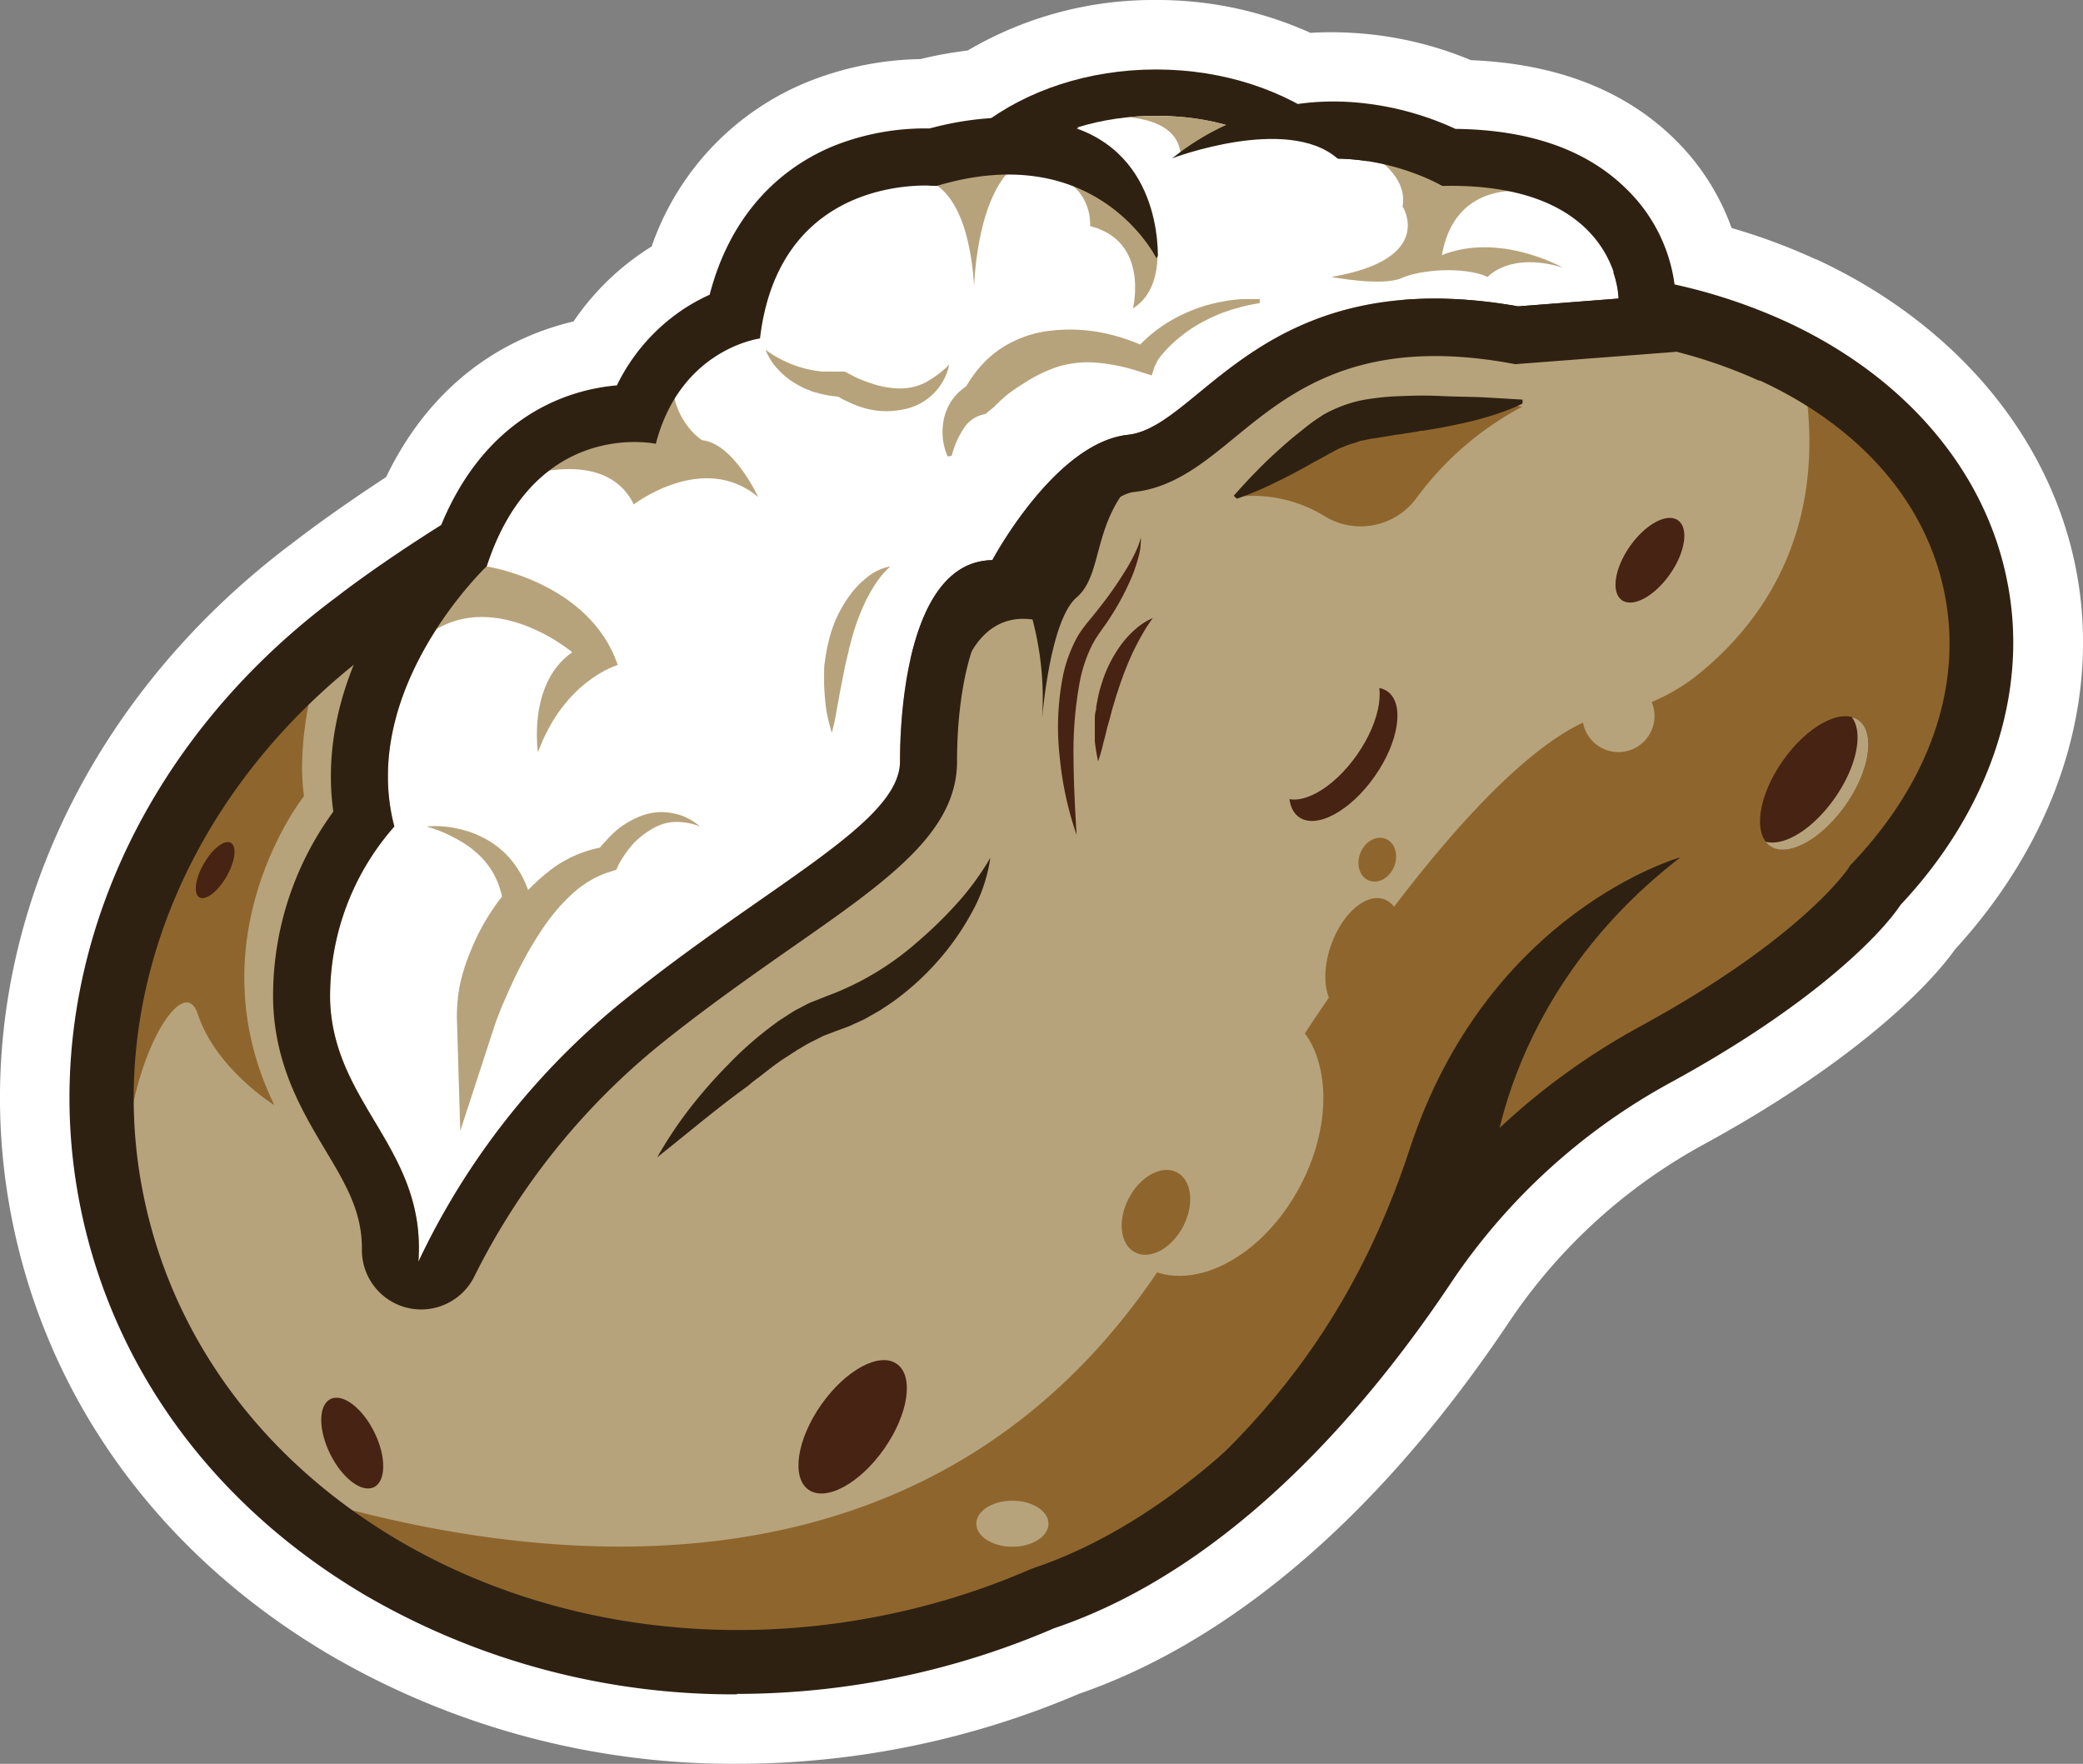 <svg xmlns="http://www.w3.org/2000/svg" viewBox="0 0 194.6 164.77"><rect x="0" y="0" width="194.6" height="164.77" fill="#808080" stroke="none"/><defs><style>.cls-1{fill:#fff;}.cls-2{fill:#b7a37b;}.cls-3{fill:#8e662d;}.cls-4{fill:#472313;}.cls-5{fill:#2f2112;}.cls-6{fill:none;}</style></defs><title>primary-logo</title><g id="Layer_2" data-name="Layer 2"><g id="SECONDRY_LOGO" data-name="SECONDRY LOGO"><path class="cls-1" d="M68.87,164.77a74.79,74.79,0,0,1-37.95-10.11c-16-9.39-26.61-24-29.89-41.2-4.45-23.31,5.7-47.4,26.51-62.89.73-.57,3.69-2.83,8.53-6,4.75-9.85,12.35-13.33,17.51-14.54a24.24,24.24,0,0,1,7.1-6.88l.2-.13A25.61,25.61,0,0,1,75.43,7.66,29.58,29.58,0,0,1,86,5.52a36.39,36.39,0,0,1,4.4-.8A34.21,34.21,0,0,1,108,0a34.75,34.75,0,0,1,14.43,3.07,31.4,31.4,0,0,1,3.88,0,33.74,33.74,0,0,1,11.11,2.55c8,.33,14.35,2.8,19,7.35a22,22,0,0,1,5.35,8.33,56.32,56.32,0,0,1,7.9,2.94l.05,0c13,6.05,21.87,16.64,24.25,29.05h0c2.32,12.18-1.8,25-11.31,35.38-3.14,4.4-10.83,11.33-23.46,18.22A51.66,51.66,0,0,0,141,123.47c-15,22.42-30.06,31.27-40.17,34.75a81.44,81.44,0,0,1-32,6.55ZM86.45,18.5a16.59,16.59,0,0,0-6.1,1.17c-4,1.63-6.58,4.81-7.75,9.45l-.77,3.05L69,33.46a11,11,0,0,0-1.36.72,11.45,11.45,0,0,0-4.15,4.68l-1.62,3.28-3.64.32c-3.44.29-8.14,2.1-11,9l-.79,1.93-1.77,1.11c-5.6,3.52-8.83,6-9.18,6.3l-.13.11C18.53,73.44,10.27,92.62,13.79,111c2.57,13.45,11,25,23.71,32.45a61.91,61.91,0,0,0,31.37,8.32,68.86,68.86,0,0,0,27.05-5.59l.25-.11.26-.09c8.2-2.76,20.71-10.17,33.78-29.74A64.71,64.71,0,0,1,153,95.48C164.82,89,170.72,83.17,172.19,81l.3-.45.36-.39c6.88-7.33,9.93-16.23,8.36-24.42h0c-1.57-8.26-7.76-15.44-17-19.71l-.05,0A44.35,44.35,0,0,0,155,33l-4.46-1L150,27.45a9,9,0,0,0-2.64-5.22c-2.46-2.4-6.31-3.64-11.45-3.7h-1.41l-1.27-.6A21.11,21.11,0,0,0,125.61,16a17.72,17.72,0,0,0-3.5.14l-2.11.3-.15-.08-2.65,1.24-1.45.66-1.63,1.2-.55.43-.53.42L107.66,23,104,18.28a19.62,19.62,0,0,0-2.32.15l-1.41.18-1.54-.48-3.45-1-.46.32L93,17.52a23,23,0,0,0-4.47.76l-.9.24-.92,0ZM112.19,6.4l-.29-.64Z"/><path class="cls-2" d="M184.65,55.06c-1.88-9.82-9-17.64-19-22.24h0A49,49,0,0,0,152.82,29C89.28,13.92,33.29,58.12,33.29,58.12h0C16,71,6.45,91.23,10.35,111.68c5.71,29.88,37.95,48.82,72,42.32a71.61,71.61,0,0,0,15.07-4.65h0c16-5.33,28.34-20.15,35.69-31.15a60.91,60.91,0,0,1,21.54-19.65c16.26-8.86,20.56-15.82,20.56-15.82h0C182.76,74.78,186.52,64.88,184.65,55.06Z"/><path class="cls-3" d="M168.31,34.15C171.43,50,163.86,59,158.11,63.42a17.88,17.88,0,0,1-7.86,3.3c-4.32.75-15.92,7.33-39.55,48-22,37.83-62.54,31.52-85.07,24.25,13.83,12.91,34.9,19.2,56.73,15a71.61,71.61,0,0,0,15.07-4.65h0c16-5.33,28.34-20.15,35.69-31.15a60.91,60.91,0,0,1,21.54-19.65c16.26-8.86,20.56-15.82,20.56-15.82,7.54-8,11.3-17.85,9.43-27.67C182.94,46.13,176.87,38.85,168.31,34.15Z"/><ellipse class="cls-2" cx="113.38" cy="106.5" rx="13.49" ry="9.15" transform="translate(-33.64 157.31) rotate(-62.27)"/><ellipse class="cls-3" cx="107.99" cy="113.24" rx="4.22" ry="2.86" transform="translate(-42.49 156.15) rotate(-62.27)"/><ellipse class="cls-2" cx="94.58" cy="142.34" rx="3.37" ry="2.15"/><circle class="cls-2" cx="151.2" cy="66.89" r="3.37"/><ellipse class="cls-4" cx="32.9" cy="134.81" rx="2.3" ry="4.59" transform="translate(-56.28 28.5) rotate(-26.28)"/><ellipse class="cls-4" cx="79.66" cy="133.28" rx="7.18" ry="3.59" transform="translate(-75.2 121.96) rotate(-54.95)"/><ellipse class="cls-4" cx="125.49" cy="70.46" rx="7.18" ry="3.59" transform="translate(-4.26 132.73) rotate(-54.95)"/><ellipse class="cls-2" cx="123.83" cy="68.46" rx="7.18" ry="3.59" transform="translate(-3.33 130.52) rotate(-54.95)"/><ellipse class="cls-4" cx="154.14" cy="52.33" rx="4.56" ry="2.28" transform="translate(22.78 148.47) rotate(-54.95)"/><ellipse class="cls-4" cx="169.48" cy="73.13" rx="7.18" ry="3.59" transform="translate(12.29 169.88) rotate(-54.95)"/><path class="cls-2" d="M173.6,67.25A1.63,1.63,0,0,0,173,67c1.1,1.42.48,4.6-1.58,7.54s-4.74,4.55-6.46,4.09a1.61,1.61,0,0,0,.39.39c1.63,1.14,4.79-.57,7.07-3.81S175.23,68.39,173.6,67.25Z"/><ellipse class="cls-3" cx="127.38" cy="89.31" rx="5.65" ry="3.21" transform="translate(0.18 178.87) rotate(-70.18)"/><ellipse class="cls-3" cx="128.67" cy="80.31" rx="2.1" ry="1.7" transform="translate(6.07 169.61) rotate(-68.04)"/><path class="cls-3" d="M142.2,38a29.17,29.17,0,0,0-9.84,8.49,6.47,6.47,0,0,1-8.6,1.74,12.79,12.79,0,0,0-8.37-1.8S127.83,35,142.2,38Z"/><path class="cls-4" d="M100.58,78A31.52,31.52,0,0,1,99,70.71a24.93,24.93,0,0,1,.3-7.55,13.22,13.22,0,0,1,1.35-3.67,8.76,8.76,0,0,1,.56-.84l.3-.4.29-.35c.39-.46.76-.94,1.13-1.41a33.63,33.63,0,0,0,2.09-3,16.47,16.47,0,0,0,.9-1.58c.14-.27.26-.55.38-.83a6,6,0,0,0,.28-.88,5.93,5.93,0,0,1-.23,1.87,14.47,14.47,0,0,1-.6,1.79A24.61,24.61,0,0,1,104,57.24l-.51.79c-.17.26-.36.51-.54.77l-.27.38-.23.35c-.16.22-.28.48-.42.72a13.36,13.36,0,0,0-1.12,3.26,35.86,35.86,0,0,0-.62,7.14C100.3,73.07,100.43,75.52,100.58,78Z"/><path class="cls-4" d="M107.7,57.74a14.65,14.65,0,0,0-1,1.55c-.3.51-.57,1.05-.83,1.57a30.47,30.47,0,0,0-1.3,3.27l-.28.84-.25.85c-.19.56-.3,1.15-.48,1.73s-.28,1.17-.46,1.76a15.88,15.88,0,0,1-.51,1.81,17.13,17.13,0,0,1-.31-1.88c0-.63,0-1.26,0-1.9,0-.31,0-.63.09-.94s0-.32.06-.48l.09-.47c.06-.31.13-.62.2-.93l.28-.92a12.36,12.36,0,0,1,1.77-3.42,9.34,9.34,0,0,1,1.32-1.42A5.88,5.88,0,0,1,107.7,57.74Z"/><path class="cls-5" d="M89.71,63.52s1.31-6.4,6.75-5.65a28.69,28.69,0,0,1,.84,9.94s.66-9.75,3.28-12,1.31-7.31,6-11.63-6.84-8.81-6.84-8.81l-13,12.19L80.9,56.37S84.08,63,89.71,63.52Z"/><path class="cls-5" d="M115.26,46.31c.83-.94,1.68-1.85,2.57-2.74s1.81-1.72,2.77-2.54c.47-.4,1-.8,1.46-1.18.25-.2.5-.38.76-.57l.8-.53a12.49,12.49,0,0,1,3.59-1.36A23.93,23.93,0,0,1,131,37c1.26-.06,2.51-.06,3.76,0s2.5.06,3.74.11l3.74.22,0,.37a16.86,16.86,0,0,1-1.89.79c-.63.23-1.26.42-1.89.6-1.25.35-2.49.6-3.7.84-.61.1-1.21.22-1.8.3-.3,0-.59.11-.88.14l-.86.13c-.28.06-.57.08-.85.12l-.81.14-.79.13L128,41l-.72.16c-.23,0-.44.14-.66.19l-.63.2c-.21.07-.4.17-.61.24s-.38.16-.6.28-.49.26-.74.4l-.76.42c-.26.14-.52.27-.78.42-1,.58-2.13,1.17-3.28,1.73a31.87,31.87,0,0,1-3.67,1.55Z"/><path class="cls-5" d="M61.4,108.11a39,39,0,0,1,3-4.52A46.18,46.18,0,0,1,68,99.48a33,33,0,0,1,4.14-3.66l.56-.42.6-.39c.41-.25.79-.53,1.23-.75l.65-.34a5.94,5.94,0,0,1,.67-.32l.71-.28.66-.26A26.83,26.83,0,0,0,85.7,88a39.24,39.24,0,0,0,3.7-3.6,25.46,25.46,0,0,0,3.12-4.27,14.81,14.81,0,0,1-1.78,5.2,24.24,24.24,0,0,1-3.2,4.53,25,25,0,0,1-4.18,3.76c-.39.27-.79.53-1.19.79l-1.25.71c-.42.23-.87.41-1.31.62s-.91.35-1.36.53c-.26.08-.4.15-.59.22l-.53.2a3.26,3.26,0,0,0-.54.25l-.54.27a11.51,11.51,0,0,0-1.08.59l-.53.31-.53.35c-.36.24-.72.45-1.07.7s-.7.5-1,.74l-1,.78c-.36.25-.7.53-1,.79C66.93,103.56,64.24,105.87,61.4,108.11Z"/><path class="cls-3" d="M29.53,62.74s-1.88,6.38-1.13,11.63c0,0-10.42,13.12-2.77,28.87,0,0-5.47-3.38-7.16-8.53s-9.38,9.4-5.82,22.27C12.65,117,2.53,80,29.53,62.74Z"/><ellipse class="cls-4" cx="20.1" cy="81.28" rx="2.94" ry="1.22" transform="translate(-60.34 58.05) rotate(-60)"/><path class="cls-5" d="M68.87,158.28a68.33,68.33,0,0,1-34.66-9.21c-14.36-8.44-23.87-21.52-26.8-36.83-4-20.87,5.23-42.52,24.07-56.5,1-.78,14.88-11.53,36.59-20.6a159.4,159.4,0,0,1,38.84-10.93A125,125,0,0,1,153.4,26a51.84,51.84,0,0,1,13.54,4.08l0,0c11.12,5.16,18.63,14,20.61,24.38h0c2,10.27-1.68,21.22-10,30.08-2,3-8.54,9.54-21.5,16.6a58.22,58.22,0,0,0-20.48,18.68c-7.78,11.66-20.53,26.7-37.1,32.29a75.06,75.06,0,0,1-29.64,6.13ZM125.7,28.84a126,126,0,0,0-17.94,1.3A154.08,154.08,0,0,0,70.38,40.66,166.07,166.07,0,0,0,35.15,60.47l-.07.06c-17,12.6-25.34,32-21.78,50.59,2.59,13.59,11.1,25.23,23.94,32.78s28.8,10.16,44.55,7.15a68.28,68.28,0,0,0,14.44-4.44l.25-.1c8.3-2.77,21-10.22,34.15-30a64.07,64.07,0,0,1,22.59-20.62c15.13-8.25,19.42-14.73,19.47-14.79l.16-.27.2-.2c7.21-7.59,10.29-16.49,8.65-25h0c-1.63-8.55-7.77-15.68-17.28-20.08l-.11,0a46.39,46.39,0,0,0-12-3.57l-.21,0A114.76,114.76,0,0,0,125.7,28.84Z"/><path class="cls-5" d="M157,80.08s-18,5-25.31,27.28-21,32.52-34.27,42c0,0,24.12-8.55,41.85-38.91C139.28,110.44,139.86,93.3,157,80.08Z"/><path class="cls-5" d="M108,41.75c-12.67,0-23-7.9-23-17.63S95.32,6.49,108,6.49s23,7.91,23,17.63S120.65,41.75,108,41.75Zm0-30.93c-10.28,0-18.65,6-18.65,13.3S97.71,37.43,108,37.43s18.64-6,18.64-13.31S118.27,10.82,108,10.82Z"/><path class="cls-2" d="M131.17,26.75,129.83,35,120,39.89l-10.31,8.32-4.29-20.74S128.67,19,131.17,26.75Z"/><path class="cls-1" d="M134.7,17.37s-15.18-9-26.71,6.75c0,0-5.53-11.25-20.53-6.75,0,0-14.63-1.5-16.5,14.25,0,0-7.38.93-9.69,9.84,0,0-11.31-2.51-15.81,11.45,0,0-12,11.39-8.62,24.3a24,24,0,0,0-6,16.31c.37,9.72,9,13.84,8.25,24.34A69.45,69.45,0,0,1,58.21,93.52c13.5-10.9,25.87-16.63,25.87-22.39s1.13-18.71,8.63-18.8c0,0,5.84-11,12.67-11.71s12.59-16.21,36.45-12l9.37-.73S151.2,17,134.7,17.37Z"/><path class="cls-2" d="M47.34,45s9-3.75,11.87,2.12c0,0,6.5-5,11.62-.69,0,0-2.28-5-5.24-5.31,0,0-3.3-2-2.75-7s-3.75,4.1-3.75,4.1S49.21,41,47.34,45Z"/><path class="cls-2" d="M42.81,51.59l2.65,1.32s9.63,1.46,12.25,9.21c0,0-5,1.43-7.45,8.15,0,0-1-6.41,3.2-9.34,0,0-9.51-8-16,.94S42.81,51.59,42.81,51.59Z"/><path class="cls-2" d="M83.18,52.91a8.07,8.07,0,0,0-1.38,1.63,4.55,4.55,0,0,0-.28.43c-.08.15-.18.29-.26.44-.15.31-.33.59-.46.9a20.48,20.48,0,0,0-1.35,3.83l-.14.49c0,.17-.07.34-.11.51-.08.33-.15.67-.24,1-.13.68-.26,1.36-.4,2.05s-.25,1.4-.39,2.11a19.24,19.24,0,0,1-.46,2.15,17.87,17.87,0,0,1-.52-2.16c-.11-.74-.15-1.48-.2-2.22,0-.37,0-.74,0-1.12s0-.74.07-1.12a17,17,0,0,1,.43-2.22,11.69,11.69,0,0,1,2-4.13,3.84,3.84,0,0,1,.37-.45l.38-.43c.29-.26.57-.53.88-.76A4.85,4.85,0,0,1,83.18,52.91Z"/><path class="cls-2" d="M39.84,77.21a9.31,9.31,0,0,1,3,.22,9.14,9.14,0,0,1,2.9,1.16,8.24,8.24,0,0,1,2.4,2.24,9.43,9.43,0,0,1,1.41,3l.12.46-.37.6c-.11.17-.24.38-.35.59s-.24.41-.35.62c-.23.42-.44.86-.64,1.29a21.07,21.07,0,0,0-1,2.66,16.05,16.05,0,0,0-.61,2.69,13.12,13.12,0,0,0-.08,2.65L42.73,95c.15-.48.29-.87.44-1.3s.31-.83.47-1.24c.33-.83.7-1.63,1.08-2.43a30.42,30.42,0,0,1,2.74-4.61,19.56,19.56,0,0,1,3.78-4,11.18,11.18,0,0,1,5.23-2.31l-.8.57c.17-.25.31-.41.46-.6s.31-.36.48-.53a10.56,10.56,0,0,1,1-1,8.2,8.2,0,0,1,2.48-1.4A5.33,5.33,0,0,1,63,76a4.72,4.72,0,0,1,1.29.46,5.89,5.89,0,0,1,1.1.74,5.94,5.94,0,0,0-2.45-.41,3.92,3.92,0,0,0-1.14.23,4.87,4.87,0,0,0-1,.49A7.45,7.45,0,0,0,59,79c-.25.3-.48.61-.7.93-.11.16-.21.33-.31.49s-.2.35-.25.47l-.16.36-.64.21a8.21,8.21,0,0,0-2,.92,9.93,9.93,0,0,0-1.75,1.38,14.83,14.83,0,0,0-1.55,1.7,20.65,20.65,0,0,0-1.36,1.92c-.42.67-.84,1.35-1.22,2.06s-.75,1.42-1.09,2.15-.67,1.48-1,2.23c-.16.37-.3.75-.45,1.13s-.28.77-.39,1.1L43,105.65l-.3-10a15.39,15.39,0,0,1,.23-3.47,17.33,17.33,0,0,1,1-3.24,20.91,20.91,0,0,1,1.47-3c.28-.47.58-.93.89-1.37.16-.23.32-.45.49-.66s.34-.43.54-.67L47,84.37A7.8,7.8,0,0,0,46.31,82a7.27,7.27,0,0,0-1.52-2.09,9.72,9.72,0,0,0-2.25-1.6A12.21,12.21,0,0,0,39.84,77.21Z"/><path class="cls-2" d="M82.46,17.12s7.61-4.25,8.55,9.63c0,0,.2-10,4.95-11.94S87.46,11.25,82.46,17.12Z"/><path class="cls-2" d="M88.53,42.64a5.72,5.72,0,0,1-.45-1.74A6.09,6.09,0,0,1,88.21,39a5,5,0,0,1,.93-1.89c.12-.14.25-.29.38-.42a5.2,5.2,0,0,1,.43-.37l.22-.18.24-.14.5-.28-.81.67.18-.33.17-.28c.11-.18.23-.36.35-.53a10.34,10.34,0,0,1,.78-1,9.77,9.77,0,0,1,1.86-1.65,10.48,10.48,0,0,1,4.66-1.7,15.38,15.38,0,0,1,4.8.17,17.88,17.88,0,0,1,4.36,1.45l-1.4.45a1.92,1.92,0,0,1,.16-.21l.14-.18.3-.33c.2-.21.41-.41.62-.61a13.31,13.31,0,0,1,1.32-1.06A14.83,14.83,0,0,1,111.33,29c.26-.11.52-.19.78-.29l.39-.13.4-.11.79-.2.8-.15a14.5,14.5,0,0,1,1.6-.18c.54,0,1.07,0,1.6,0l0,.37c-.52.1-1,.18-1.53.31l-.75.21-.37.1-.36.13-.72.25-.69.31-.35.16-.33.17c-.22.12-.45.23-.66.36a13.5,13.5,0,0,0-2.38,1.77,12.33,12.33,0,0,0-1,1.05c-.15.19-.3.38-.43.57L108,34l-.08.14a.41.41,0,0,0-.06.11l-.26.82-1.15-.36a17.42,17.42,0,0,0-3.89-.82,9.71,9.71,0,0,0-3.74.37,13.76,13.76,0,0,0-3.22,1.58,16.17,16.17,0,0,0-1.46,1c-.24.19-.46.4-.69.6l-.32.31-.15.15s-.1.12-.12.12l-.8.66a3.05,3.05,0,0,0-1,.35,3.25,3.25,0,0,0-.89.79,8.48,8.48,0,0,0-1.26,2.76Z"/><path class="cls-2" d="M71.52,32.67c.28.21.57.4.85.57s.58.33.88.47a10.33,10.33,0,0,0,3.58,1,3.42,3.42,0,0,0,.45,0l.45,0a3.53,3.53,0,0,0,.46,0h.75l.32.18.54.28c.2.1.39.19.59.27a11.93,11.93,0,0,0,1.22.44,8.39,8.39,0,0,0,2.45.41,5.21,5.21,0,0,0,2.38-.55,9.72,9.72,0,0,0,2.24-1.68,5.38,5.38,0,0,1-4.42,4.21A7.53,7.53,0,0,1,81,38.19a10,10,0,0,1-1.51-.53l-.72-.34c-.24-.13-.45-.26-.72-.43l.62.18a9.77,9.77,0,0,1-2.22-.34l-.54-.15-.52-.21a2.94,2.94,0,0,1-.51-.23c-.17-.09-.34-.17-.49-.27a7,7,0,0,1-1.72-1.38A5.5,5.5,0,0,1,71.52,32.67Z"/><path class="cls-2" d="M108,21.87s1,5-2.16,6.94c0,0,1.59-6.28-4-7.69,0,0,.66-6.84-10.41-5.15S106.86,7.53,108,21.87Z"/><path class="cls-2" d="M146,25s-6.41-3.64-12-.85c0,0,1.79-8.24-.85-11.09l-10-1s8.72,2.63,7.88,7.22c0,0,3.18,4.93-6.66,6.59,0,0,4.78.91,6.56.11s5.85-1.11,8.06-.11C139,25.84,141.09,23.49,146,25Z"/><path class="cls-2" d="M143,17.94s-7.19-1.5-8.34,6.18c0,0-2.22,1.57-2-.31s.37-9.5-1.25-9.75S141.08,13.25,143,17.94Z"/><path class="cls-2" d="M105.38,10.94s9.64-1,12.64,3L110,16.31S112.1,11.58,105.38,10.94Z"/><path class="cls-6" d="M44.46,116.82v0h0Z"/><path class="cls-5" d="M151.88,17.59c-3.69-3.61-9-5.47-15.91-5.55a27.74,27.74,0,0,0-10-2.52A24.06,24.06,0,0,0,108.12,16c-4.41-3.75-11.51-6.62-21.28-4a23.12,23.12,0,0,0-9,1.65C72,16.08,68,20.94,66.3,27.53a18.57,18.57,0,0,0-2.16,1.16A18,18,0,0,0,57.63,36c-5.69.49-13,3.8-16.81,14.06-3,3.19-11.39,13.46-9.68,25.76a29.14,29.14,0,0,0-5.62,17.91c.22,5.91,2.7,10.06,4.88,13.72,1.93,3.22,3.44,5.77,3.41,9.27a5.54,5.54,0,0,0,10.54,2.45,65.43,65.43,0,0,1,17.21-21.5c4.39-3.54,8.7-6.55,12.5-9.21C83,82.23,89.41,77.73,89.41,71.13c0-8.34,2.17-13.46,3.36-13.47l3.15,0,1.49-2.78c1.88-3.54,6-8.65,8.55-8.92,3.69-.41,6.48-2.7,9.43-5.12,5.12-4.19,11.49-9.41,25.51-6.94l.66.12,15-1.15V27.89A15.22,15.22,0,0,0,151.88,17.59ZM44.46,116.82h0Zm97.37-88.2c-23.86-4.21-29.63,11.25-36.45,12S92.71,52.33,92.71,52.33c-7.5.09-8.63,13-8.63,18.8S71.71,82.62,58.21,93.52a69.45,69.45,0,0,0-19.12,24.34c.75-10.5-7.88-14.62-8.25-24.34a24,24,0,0,1,6-16.31c-3.38-12.91,8.62-24.3,8.62-24.3C50,39,61.27,41.46,61.27,41.46,63.58,32.55,71,31.62,71,31.62c1.87-15.75,16.5-14.25,16.5-14.25,15-4.5,20.53,6.75,20.53,6.75,11.53-15.74,26.71-6.75,26.71-6.75,16.5-.37,16.5,10.52,16.5,10.52Z"/><path class="cls-1" d="M108.15,13l1.38,1.78s10.67-4.05,15.39,0-16.77,9.91-16.77,9.91S109,15,100.58,12C100.58,12,107.27,11,108.15,13Z"/></g></g></svg>